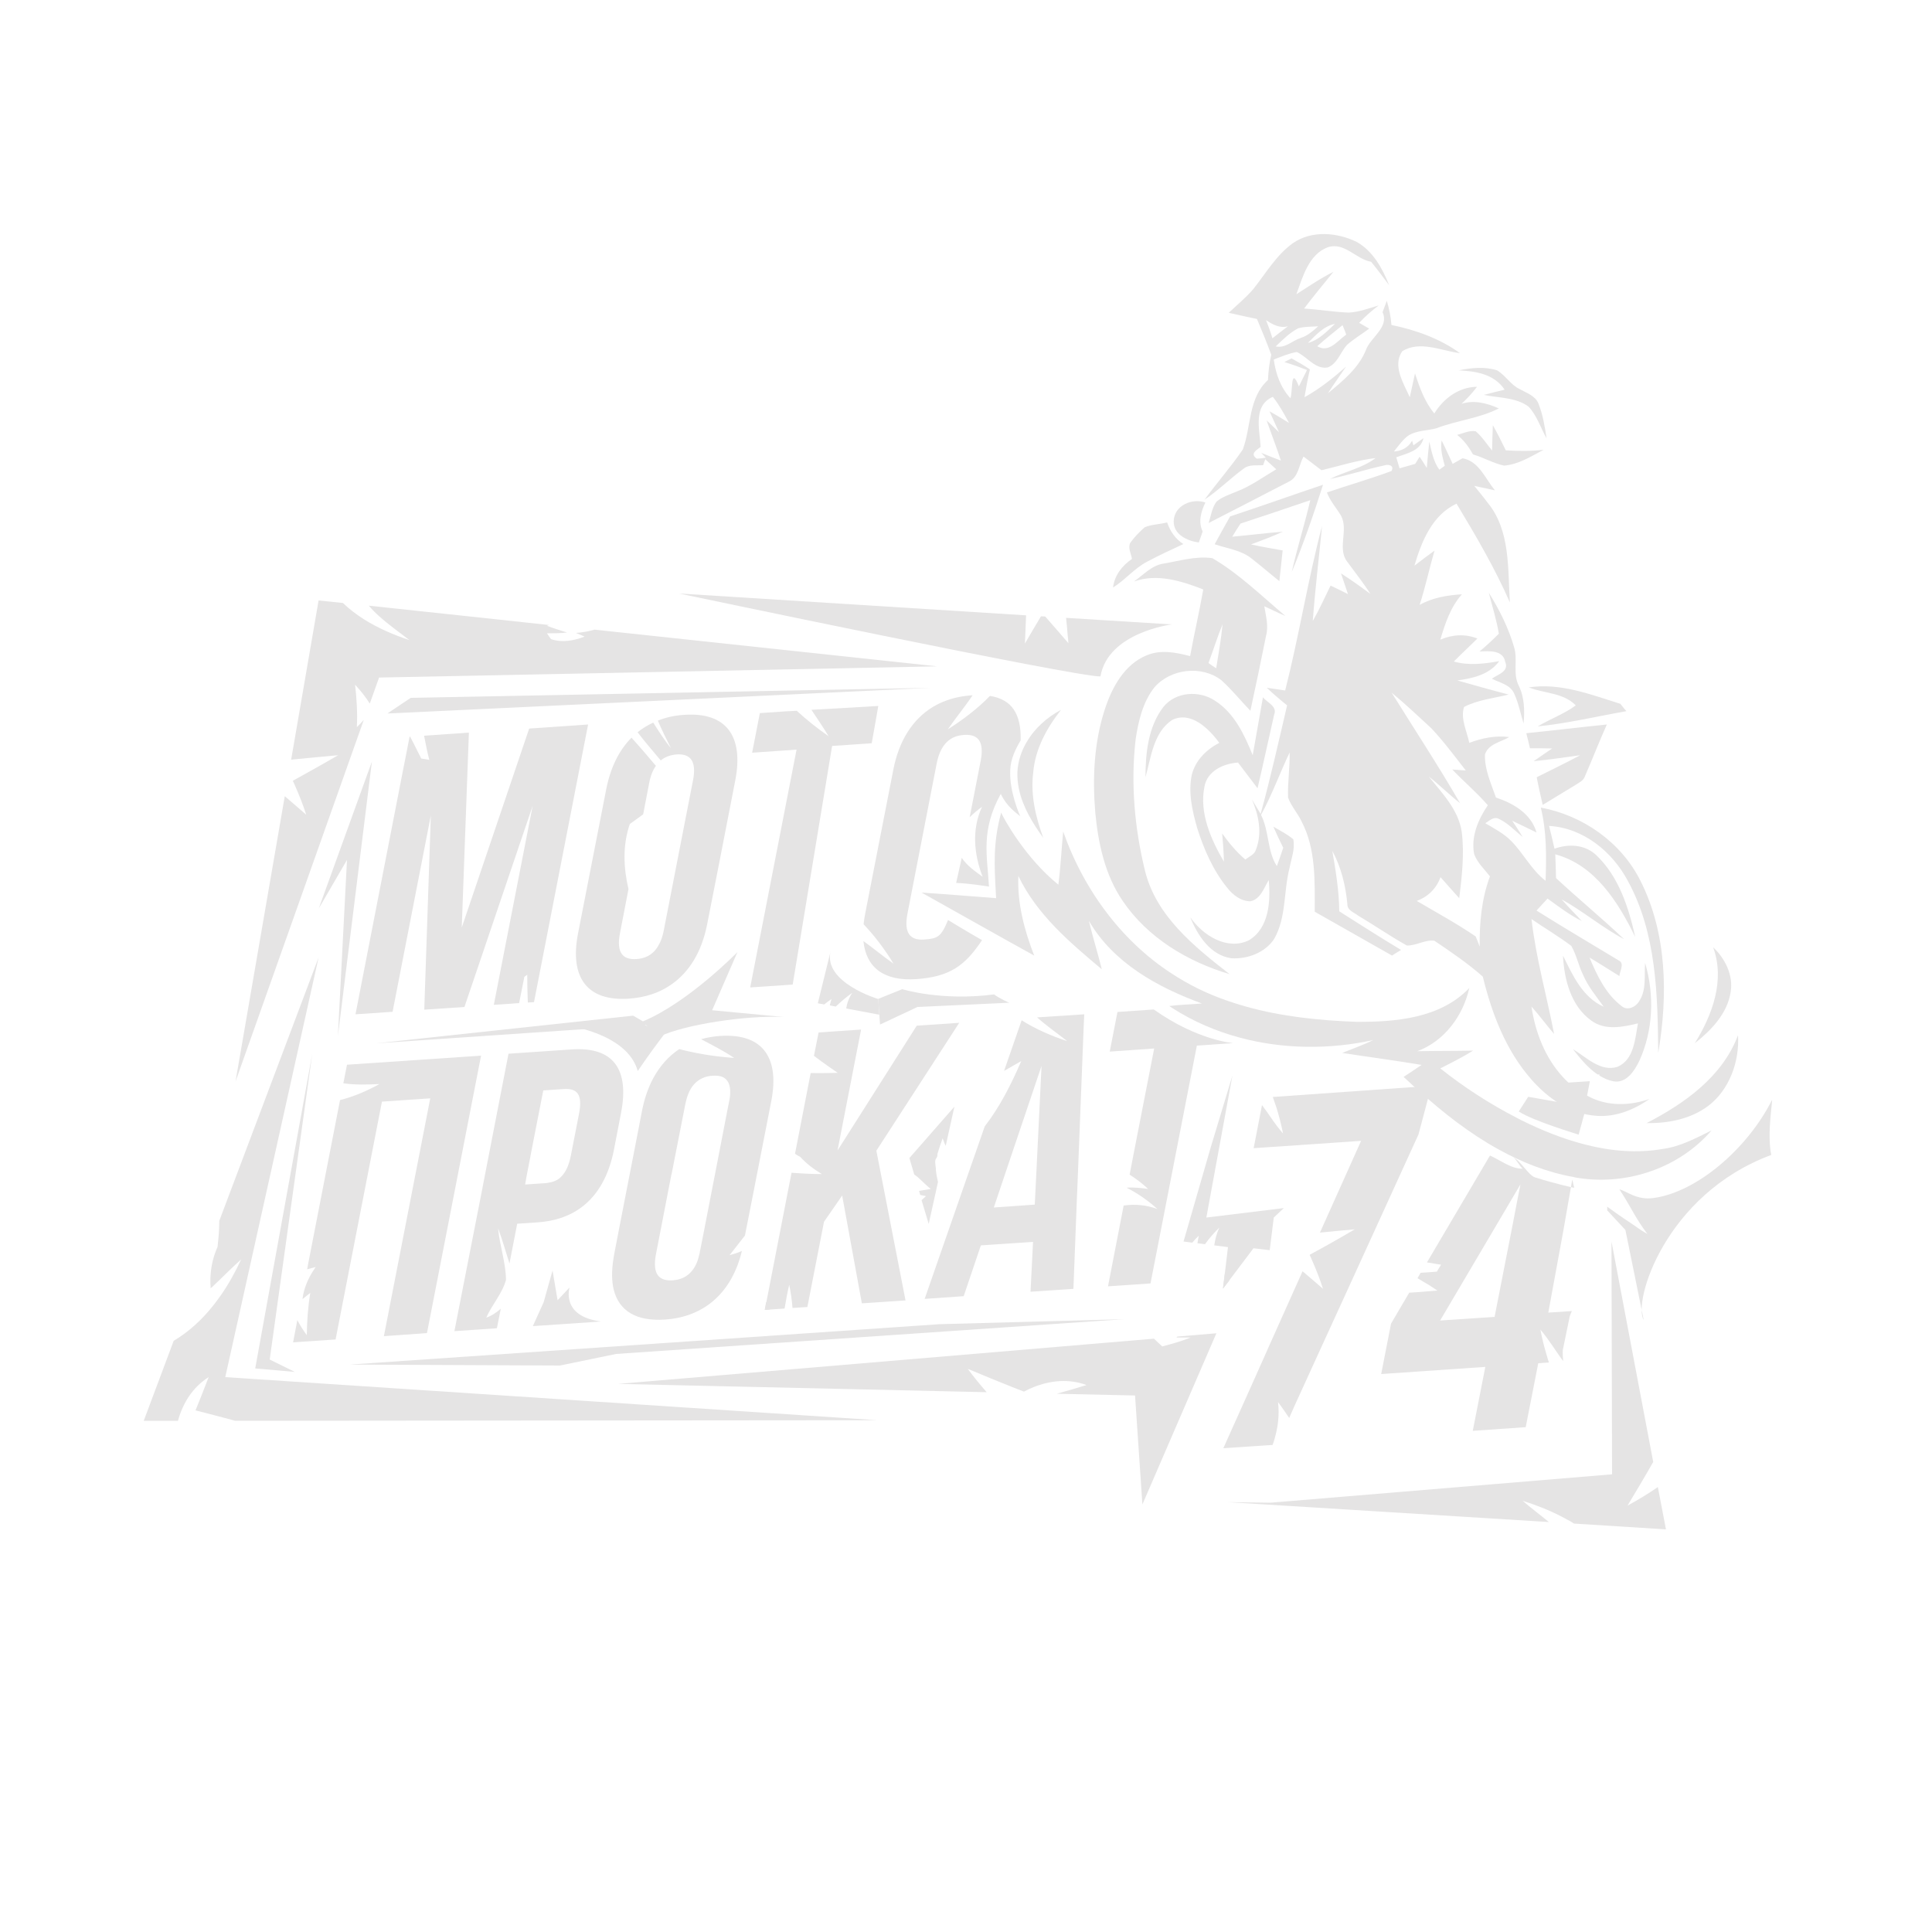 <?xml version="1.0" encoding="UTF-8"?> <svg xmlns="http://www.w3.org/2000/svg" xmlns:xlink="http://www.w3.org/1999/xlink" version="1.1" id="Слой_1" x="0px" y="0px" viewBox="0 0 1000 1000" style="enable-background:new 0 0 1000 1000;" xml:space="preserve"> <style type="text/css"> .st0{fill:#E5E4E4;} </style> <g> <g> <g> <g> <path class="st0" d="M822.9,559.6l-0.1,0.6l-2.4,12.4c-1.4-0.5-2.7-1.2-4-1.9c-4.9-2.5-9.1-5.8-12.7-9.8L822.9,559.6z"></path> </g> <g> <g> <g> <g> <path class="st0" d="M273.9,377.1l-34.9,103l3.7-100.9l-23.2,1.6c0.4,2.2,0.9,4.3,1.3,6.5c0.4,2,0.9,4,1.4,6 c-1-0.2-3.1-0.5-4.2-0.7c-0.4-0.9-1-2.1-1.7-3.4c-1.3-2.6-2.8-5.7-4-7.9l-0.3,0l-2.1,10.8l-0.9,4.5l-25,128.4l19.2-1.3 l19.8-101.6l-3.4,100.5l20.8-1.4l35.3-104.1l-20.1,103l13.1-0.9l2.7-13.6c0.6-0.4,1.1-0.8,1.5-1.1c0,4.8,0.1,9.6,0.3,14.4 l3.2-0.2l28-143.7L273.9,377.1z"></path> </g> </g> <g> <g> <path class="st0" d="M354.2,370c-5,0.3-9.5,1.3-13.7,3c2.1,4.9,4.4,9.6,6.8,14.3c-3.4-4.2-6.3-8.7-9.2-13.3 c-2.9,1.4-5.6,3-8.1,5c3.8,5,8,9.8,12,14.6c2.3-1.9,5-2.8,8.1-3.1c7-0.5,10.6,3.1,8.6,13.4l-6.3,32.3l-8.8,45.2 c-0.7,3.8-1.9,6.7-3.4,9c-2.6,3.9-6.3,5.7-10.7,6c-7,0.5-10.6-3.1-8.6-13.4l4.4-22.8c-2.6-11.1-3.1-22.7,0.7-33.7 c1.7-1.2,4.7-3.4,6.9-5l3.1-16.1c0.7-3.8,1.9-6.8,3.5-9c-3.8-4.5-7.6-9-11.5-13.3c-0.4-0.4-0.7-0.8-1.1-1.3 c-6.5,6.5-10.9,15.5-13.1,26.6l-14.6,74.7c-4.5,23,4.8,35.3,26.4,33.8c8.2-0.6,15.4-2.9,21.4-7c9.7-6.5,16.2-17.2,19-31.4 l3.8-19.3l2-10.2l0.2-1l8.6-44.2C385,380.9,375.8,368.5,354.2,370z"></path> </g> </g> <g> <path class="st0" d="M454.6,365.4l-0.9,5.2l-2.5,14.1l-20.5,1.4l-20.4,123.5l-22,1.5l24-123.1l-23,1.6l4-20.5l13.3-0.9 l3.9-0.2l1.9-0.1c5.2,4.8,10.8,9.2,16.5,13.2c-2.8-4.7-5.9-9.1-8.9-13.7l17.7-1L454.6,365.4z"></path> </g> <g> <g> <path class="st0" d="M528.3,383.2c0.3-13.6-4.5-21.2-15.9-23c-6.5,6.7-14.1,12.4-21.8,17.3c4.1-6,8.8-11.6,12.8-17.6 c-0.2,0-0.4,0-0.6,0c-1.5,0.1-3,0.3-4.4,0.5c-5.8,0.9-11.1,2.8-15.7,5.6c-10.4,6.4-17.4,17.4-20.3,32.3l-14.6,74.7 c-0.4,1.9-0.6,3.7-0.8,5.4c5.9,6.2,11.1,13.2,15.5,20.4c-5.3-3.7-10.3-7.9-15.6-11.7c1.4,13.8,10.7,20.8,27.3,19.7 c17.3-1.2,25.3-6.9,34.1-20.2c-6.1-3.4-17.6-10.4-17.6-10.4c-3.6,8.8-5.4,9.6-12.4,10.1c-7,0.5-10.6-3.1-8.6-13.4l15.1-77.6 c2-10.3,7.2-14.5,14.2-14.9c7-0.5,10.6,3.1,8.6,13.4l-5.7,29.2c2-2,4.2-3.8,6.4-5.4c-5.4,11.6-4.2,24.6,0.3,36.2 c-3.8-2.7-8.2-5.8-10.8-9.8l-2.9,13c6.7,0.2,17,1.9,17,1.9c-0.9-16-4.4-28.9,6.1-48c3.1,6.6,7.9,9.8,10.1,11.6 c-0.2-0.3-5.8-12.8-5.2-24C523.1,392.8,525.6,387.8,528.3,383.2z"></path> </g> </g> <g> <g> <path class="st0" d="M179.6,551.1l-1.6,8.2l-0.3,1.4c6.2,0.9,12.5,0.7,18.7,0.4c-6.4,3.5-13.2,6.5-20.4,8.3l-16.1,82.7 l-0.3,1.5L159,657c1.5-0.4,2.9-0.8,4.4-1.2c-0.2,0.3-0.4,0.6-0.6,0.9c-3.2,4.7-5.5,9.9-6.2,15.5c0,0,0,0.1,0,0.2 c1.3-1.1,2.6-2.1,4-3.2c-1.2,7.3-1.7,14.6-1.8,21.9c-1.8-2.5-3.5-5.1-4.9-7.8l-2.2,11.5l22-1.5l24-123.1l25-1.7l-24,123.1 L221,690l28-143.6L179.6,551.1z"></path> </g> </g> <g> <g> <path class="st0" d="M295.6,543.2l-32.4,2.2l-13.3,68.5l-0.2,1.1L235.2,689l22-1.5l2-10.1c-2.2,1.9-4.6,3.6-7.5,4.6 c2.9-6.7,8.2-12.3,10.2-19.5c-0.1-9.1-3.3-17.8-4.1-26.8c2.2,6,4,12.2,5.9,18.3l4-20.6l10.4-0.7c9.2-0.6,16.9-3.3,23-7.9 c8.5-6.4,14.1-16.5,16.7-29.8l3.6-18.7C325.9,553.4,317.5,541.6,295.6,543.2z M299.7,576.5l-4.2,21.5c-1,5-2.5,8.3-4.6,10.6 c-0.4,0.4-0.7,0.7-1.1,1.1c-0.8,0.7-1.7,1.2-2.7,1.6c-1.2,0.5-2.5,0.8-3.9,1c-0.3,0-0.7,0.1-1,0.1l-10.4,0.7l0.4-2.2l0.2-1.3 l2.1-10.8l0.4-2.2l6.3-32.2l10.4-0.7C298.6,563.2,301.7,566.2,299.7,576.5z"></path> </g> </g> <g> <g> <path class="st0" d="M350.3,554.7c-4.4,0.1-8.6,1.5-12.3,3.7c-2.5,4.7-4.4,10.2-5.6,16.2l-3.9,20.1 c4.1,6.9,11.3,11.9,19.1,13.1l7.1-36.2c1.5-7.6,4.7-11.9,9.1-13.8C359.6,555.7,355.2,554.1,350.3,554.7z M376.4,536.1 c-1.1,0-2.3,0-3.5,0.1c-3.5,0.2-6.9,0.8-10,1.7c5.8,3.1,11.7,6,17.1,9.7c-6.6-0.5-13.2-1.3-19.7-2.6c-2.9-0.6-5.8-1.2-8.7-2 c-5.6,3.7-10.2,8.9-13.6,15.3c-2.5,4.7-4.4,10.2-5.6,16.2l-3.9,20.1l-8.2,42.1l-2.4,12.5c-0.1,0.6-0.2,1.2-0.3,1.8 c-0.6,3.4-0.8,6.6-0.8,9.5c0.1,2.5,0.3,4.7,0.8,6.8c2.7,11.2,11.7,16.7,26.6,15.7c20.7-1.4,34.7-14.3,39.8-35.5 c-2,0.9-4.2,1.6-6.4,2.2c2.6-3.4,5.4-6.8,8-10.2l0.3-1.6l3.9-19.8l9.4-48.1c0-0.1,0.1-0.3,0.1-0.5 C403.3,548.2,395.3,536.2,376.4,536.1z M357.8,658.2c-2,2.3-4.5,3.6-7.4,4.2c-0.7,0.1-1.4,0.2-2.2,0.3 c-3.4,0.2-6-0.5-7.6-2.5c-1.6-2.1-2.1-5.6-1.1-10.9l1.3-6.7l6.7-34.6l7.1-36.2c1.5-7.6,4.7-11.9,9.1-13.8 c1.5-0.7,3.2-1.1,5.1-1.2c2.6-0.2,4.7,0.2,6.2,1.2c2.3,1.6,3.4,4.7,2.8,9.8c-0.1,0.7-0.2,1.5-0.4,2.3l-0.8,4l-4.6,23.8 l-7.9,40.7l-1.8,9.1c-0.1,0.8-0.3,1.5-0.5,2.2C361,653.5,359.6,656.2,357.8,658.2z"></path> </g> </g> <g> <g> <path class="st0" d="M496.5,529.4l-22,1.5l-41,64.6l12.2-62.6l-22,1.5l-2.4,12.1c1.3,1,2.6,1.9,3.9,2.9c2.8,2,5.6,4,8.4,5.9 c-4.7,0.1-9.3,0.2-14,0.1l-8.1,41.8c0.9,0.6,1.7,1.1,2.7,1.6c3.2,3.5,7,6.4,11.2,8.9c-5.3,0-10.5-0.3-15.7-0.7l-13,66.8 l-0.8,4.2l10.2-0.7c0.7-4.1,1.4-8.2,2.4-12.3c0.8,3.9,1.4,8,1.7,12l7.7-0.5l8.6-44.1l9.4-13.6l10.2,55.8l22.6-1.5l-15.1-77.5 L496.5,529.4z"></path> </g> </g> <g> <g> <path class="st0" d="M536.8,526.6c4.9,4.4,10.4,8.2,15.6,12.3c-8.2-2.7-16.3-6.2-23.6-10.8l-9.1,26.2c3-1.7,6-3.4,8.9-5.1 c-5.1,11.8-11,23.6-18.9,33.8l-4.6,13.2l-9.2,26.4l-17.3,49.7l20.2-1.4l8.9-26.3l27-1.8l-1.3,25.8l22.2-1.5l1.6-41.5l0.1-2.9 l0.3-7l0.2-4.9l3.1-79.2l0.3-6.6L536.8,526.6z M535.6,623.5l-21.2,1.5l8-23.8l16.7-49.5l-2.6,53.6L535.6,623.5z"></path> </g> </g> <g> <path class="st0" d="M638.3,539.9l-18.8,1.3l-24,123.1l-22,1.5l8.1-41.8c5.8-0.9,11.8-0.3,17.5,1.8c-4.8-4.3-10-8-15.7-10.9 l0-0.2c3.6-0.2,7.3,0.2,10.9,0.7c-3-2.8-6.2-5.2-9.6-7.4l0.8-4.2l1.5-7.8l10.4-53.3l-23,1.6l4-20.5l18.8-1.3 C619.9,538.6,638.3,539.9,638.3,539.9z"></path> </g> <g> <g> <path class="st0" d="M658.8,567.8c0.6,1.7,1.2,3.4,1.8,5.2c1.4,4.5,2.6,9.1,3.5,13.7c-2.2-2.5-4.2-5.2-6.1-8 c-1.6-2.3-3.1-4.5-4.8-6.7l-0.8,4.2l-3.4,17.5l-0.1,0.6l55.6-3.8L683.2,638c6-0.6,12-1.2,18-1.7c-7.6,4.5-15.4,8.9-23.2,13.1 l-0.1,0.3c0,0,0,0.1,0.1,0.1c0.4,0.9,0.8,1.8,1.2,2.7c2.1,4.8,4,9.6,5.6,14.6c-3.5-3-7-6.1-10.6-9.1l-15,33.5l-2.6,5.8 l-0.7,1.6l-5.8,13l-7.3,16.3l-1.8,4l-7.8,17.4l25.5-1.7c0.4-1,0.7-2.1,1-3.1c1.8-6.2,2.6-12.5,1.8-19.1 c2,2.6,3.8,5.4,5.7,8.1c0,0.1,0.1,0.1,0.1,0.2l0.3-0.8l2.2-5l7.4-16.2l3.6-7.9l19.9-43.5l33.5-73.4l6.7-25.2L658.8,567.8z"></path> </g> </g> <g> <g> <path class="st0" d="M813.8,610.5l1,4.3c-0.7-0.1-9.5-2-20.3-5.4c-3.4-1.1-7.5-8.7-11.2-10.3c1.6,0.9,3.4,4.9,4.9,5.8 c-6,0.2-11.7-4.5-17-6.8l-1.7,2.9l-30.9,52.4c0.4,0.1,0.9,0.2,1.3,0.2c2,0.4,4,0.7,6,1c-0.6,0.9-1.6,2.7-2.2,3.6 c-1,0.1-2.3,0.2-3.8,0.3c-1.5,0.1-3.1,0.2-4.6,0.3l-1.6,2.8c2.1,1.3,4.2,2.5,6.4,3.8c0,0,0.1,0,0.1,0.1l3.8,2.5 c-1.3,0.1-2.6,0.2-3.8,0.3c-3.6,0.3-7.2,0.6-10.8,0.8l-9.4,16l-5.1,26.1l53.9-3.7l-6.5,33.1l27.4-1.9l6.5-33.1l5.5-0.4 c-0.4-1.1-0.7-2.2-1-3.3c-1.4-4.5-2.5-9.1-3.4-13.7c2.2,2.5,4.1,5.3,6,8c1.6,2.3,3.1,4.6,4.7,6.8c0.4,0.5,0.7,1,1.1,1.5 c-0.2-1.9-0.3-3.8-0.2-5.7l3.6-17.5c0.3-0.9,0.7-1.8,1.1-2.7l-12.2,0.8l7.8-42.5L813.8,610.5z M785.1,622.6l-2,10.5 l-9.5,48.5l-28.2,1.9L787,613L785.1,622.6z"></path> </g> </g> </g> </g> <path class="st0" d="M827.2,555.6c0.3,0.2,0.5,0.3,0.8,0.5l0.1-0.6L827.2,555.6z"></path> <path class="st0" d="M849.1,455.9c-10-20-29.9-33.9-51.6-37.9c3.1,12.4,2.9,25.2,2.5,37.9c-7.3-5.6-11.4-14.1-17.7-20.5 c-3.9-4-8.8-6.5-13.5-9.3c2-1.2,4.3-3.6,6.9-2.3c4.8,2.2,8.4,6.2,12.4,9.4c-1.7-2.9-3.5-5.6-5.4-8.4c4.3,2,8.4,4.1,12.6,6.1 c-2.8-9.8-12-15.1-21-18.1c-2.5-7.2-5.9-14.4-5.7-22.2c1.6-5.5,8.2-6.5,12.6-9.1c-7.1-0.9-14.1,0.5-20.7,3 c-1.2-6-4.7-12.6-2.7-18.6c7.2-3.7,15.4-4.5,23.1-6.4c-8.9-2.3-17.8-4.8-26.6-7.3c8-1.1,16.6-3,21.7-10 c-7.8,1.4-15.8,2.4-23.5,0.2c4-4.1,8.2-7.9,12.2-11.9c-6.3-2.5-13-2.1-19.2,0.6c2.5-8.4,5.3-16.9,11.2-23.5 c-7.6,0.5-15.2,1.7-21.9,5.5c3-9.3,5-18.8,7.7-28.1c-3.5,2.5-7,5.2-10.4,7.8c3.7-12.6,9.2-26.2,21.8-32.1 c10,16.6,19.8,33.3,27.6,51.1c-1.1-17.5,0.3-37.3-11.5-51.6c-2.2-3-4.6-5.8-6.9-8.7c3.6,0.8,7.2,1.5,10.7,2.3 c-5-5.9-8.2-15.1-16.8-16.6c-1.3,0.7-3.9,2.2-5.1,2.9c-1.9-4-3.7-8.1-5.7-12.1c-0.8,4.5,0.5,8.8,1.6,13.1c-0.7,0.5-2.1,1.5-2.8,2 c-3.1-4.2-4-9.5-5.2-14.5c-0.5,4.5-0.9,9.1-1.3,13.6c-0.9-1.5-2.8-4.4-3.7-5.8c-0.6,0.9-1.7,2.7-2.3,3.7 c-2.7,0.8-5.4,1.5-8.1,2.3c-0.6-1.9-1.1-3.8-1.7-5.7c5.5-2.1,12.5-3.2,14.1-9.9c-1.7,1.2-3.5,2.4-5.2,3.7 c-0.2-0.6-0.6-1.8-0.7-2.4c-2,3.6-5.4,5.3-9.4,5.6c2.4-3,4.6-6.3,7.8-8.5c4.3-2.4,9.4-2.3,14.1-3.5c10.6-4.1,22.2-5.1,32.4-10.3 c-6-2.7-12.7-4.5-19.3-2.4c2.9-2.7,5.6-5.6,8-8.8c-9.4,0.1-17.3,6-22.1,13.8c-5-6-7.6-13.4-10-20.7c-0.9,4.1-1.8,8.2-2.7,12.3 c-3.2-7.2-9.1-16.3-3.9-23.8c9.1-5.7,20.3-0.2,29.9,1c-10.5-7.6-22.9-12-35.5-14.6c-0.3-4.3-1.2-8.5-2.4-12.5l-2.2,5.9 c3.5,7.5-5.6,12.7-8.3,18.8c-3.7,9.9-12.2,16.7-20,23.2c3-4.7,6.3-9.2,9.4-13.8c-6.7,5.9-13.7,11.5-21.5,15.8 c0.8-4.8,1.7-9.6,2.8-14.4c-3.1-2.1-6.2-3.9-9.5-5.7c-0.9,0.5-2.7,1.4-3.7,1.9c4,1.2,7.8,2.6,11.7,4.1c-1.4,2.9-2.8,5.7-4.2,8.5 c-4.4-11.2-3.1,3-4.4,6.1c-5.1-5.5-7.6-12.7-8.6-20c3.9-1.5,7.8-3.2,11.9-3.9c5.4,2.4,9.5,9.1,16,8c5.1-2,6.6-7.9,10-11.7 c3.6-3.1,7.7-5.6,11.5-8.4c-1.3-0.7-3.9-2.3-5.2-3c3.1-3.3,6.5-6.3,10.1-9c-5.1,1.5-10.1,3.4-15.5,3.7 c-7.7-0.3-15.4-1.6-23.1-2.1c4.9-6.5,10.1-12.7,15.2-19c-6.7,3.3-12.9,7.6-19.2,11.6c3.3-9,6.4-20.6,16.2-24.3 c8.7-2.9,14.5,6.1,22.5,7.5c3.2,3.9,6.2,8,9.3,12.1c-3.5-8.8-8.4-17.7-16.8-22.4c-10.1-4.9-23.2-6.1-32.9,0.6 c-8.6,6.1-14,15.5-20.5,23.7c-3.8,4.5-8.5,8.3-12.8,12.4c4.9,1.1,9.7,2.2,14.6,3.2c2.6,6.1,5.1,12.3,7.4,18.5 c-1,4.3-1.5,8.7-1.7,13.1c-10.2,9.2-8.6,23.9-13,35.9c-6.1,9-13.4,17.2-19.8,26c7.2-4.8,13.3-11,20.3-16.1 c2.8-2.2,6.6-1.5,10-1.7c0.3-0.8,0.8-2.4,1.1-3.1c1.4,1.3,4.2,3.9,5.7,5.2c-6.8,4-13.3,8.8-20.7,11.6c-3.5,1.5-7.2,2.6-10.2,5.1 c-2.4,3.2-2.9,7.3-4.1,11.1c13.8-7.1,27.7-14.2,41.5-21.4c5-2.3,5.2-8.6,7.6-13c3.1,2.4,6.2,4.7,9.3,7.1c9.3-2.2,18.5-5.2,28-6.3 c-7,5.3-15.8,6.9-23.6,10.8c9.5-1.9,18.7-5,28.1-7c2.2-0.8,5.4,0.1,3.7,2.9c-11,4.1-22.3,7.3-33.4,11.1c1.7,4.5,4.9,8,7.3,12 c4.1,7.6-2.3,17.3,3.5,24.2c3.9,5.4,8.1,10.6,11.7,16.3c-5-3.7-10-7.3-15.2-10.6c1.2,3.6,2.4,7.1,3.6,10.7c-3-1.5-6-3-9-4.4 c-3,6.1-5.8,12.4-9.2,18.3c1.2-16.4,3.2-32.8,4.8-49.2c-7.4,28.1-11.9,56.9-19.1,85.2c-3.2-0.5-6.3-0.9-9.5-1.4 c3.4,3.2,6.9,6.2,10.5,9.1c-4.4,18.8-8.6,37.6-13.7,56.2c-1.5-2.5-3-5-4.5-7.5c3.5,8.1,5.4,17.4,2.1,25.9 c-0.7,2.6-3.5,3.6-5.5,5.2c-4.6-3.9-8.5-8.6-12-13.5c0.4,4.8,0.8,9.7,0.9,14.6c-6.7-11.5-12.8-25.1-10.1-38.7 c1.4-8.3,9.9-12.1,17.4-12.6c3.4,4.4,6.7,8.9,10.1,13.3c3-12.7,5.7-25.4,8.6-38.1c1.8-4.4-3.8-6.3-5.8-9c-1.7,10-3.6,20-5.3,30 c-4.3-10.6-9.5-21.8-19.5-28.2c-8.2-5.5-20.5-4.7-26.8,3.3c-7.8,10.2-9.2,23.8-9.2,36.3c2.9-10.4,4.1-23.1,13.7-29.6 c9.7-4.9,19.2,4.5,24.5,11.8c-6.6,3.4-12.3,9-14.2,16.4c-2,9.2,0.2,18.6,2.7,27.5c3.5,11.1,8.2,22,15.6,31.1c2.9,3.7,7.1,7,12,7 c5.3-1.1,7-6.9,9.5-11c1,11,0.2,24.9-10.3,31.2c-11.2,5.4-23.8-2.5-30.3-11.9c3.8,9.5,10.5,19.7,21.3,21.2 c8.3,0.5,17.4-2.9,22.1-10c6.4-11.2,4.8-24.7,8-36.9c0.9-4.8,2.9-9.7,1.9-14.7c-3.1-2.6-6.8-4.5-10.3-6.5 c1.6,3.7,3.3,7.3,5.1,10.9c-1.1,3.2-2.1,6.3-3.3,9.5c-5.1-7.9-3.9-18.1-8.2-26.5c5.7-10.4,9.7-21.6,14.8-32.3 c0.2,7.8-1.1,15.5-0.8,23.3c1.6,4.5,5,8.1,7,12.4c7.5,14.3,6.8,31,6.8,46.7c13.3,7.6,26.7,15.1,40,22.7c1.6-1,3.1-2,4.7-2.9 c-10.8-6.5-21.4-13.3-32-20c-0.1-10.5-1.8-20.9-3.6-31.3c4.6,8.5,6.9,18,7.8,27.6c-0.1,3.3,3.6,4.3,5.7,6 c8.4,5,16.5,10.6,25.1,15.4c4.9,0.1,9.4-3.1,14.2-2.5c8.6,5.8,17.3,11.7,25.1,18.6c4.7,19.3,12,38.4,25.3,53.4 c0.8,1,1.7,1.9,2.6,2.8c7.7,7.9,17.5,14.2,28.5,15.6c1,0.1,2.1,0.2,3.1,0.3c9.7,0.5,19-3.3,26.8-8.8c-9.1,3.2-19.3,3.8-28.3,0.2 c-1.4-0.5-2.7-1.2-4-1.9c-4.9-2.5-9.1-5.8-12.7-9.8c-9-9.8-14.2-23.1-16.1-36.3c4.1,4.6,7.7,9.5,11.7,14.2 c-3.8-19.8-9.4-39.3-11.7-59.5c6.8,4.7,14,8.9,20.6,13.9c2.7,4.7,3.7,10.1,6.1,15c2.6,6.1,6.9,11.2,10.7,16.5 c-11-4.9-16.1-16.3-21.1-26.5c0.6,12.4,4.1,26.1,14.7,33.7c7.1,5.2,16.2,3.3,24.1,1.4c-1.5,8-2,18.8-10.6,22.5 c-8.9,2.7-16.1-5-23.1-9.2c3.7,4.7,7.8,9.8,12.9,13.2l0.9-0.1l-0.1,0.6c2.3,1.4,4.7,2.5,7.4,3c6.6,1.1,10.8-5.4,13.3-10.6 c7.2-15.7,7.9-34.1,3-50.7c-0.5,6.6,0.8,13.9-3,19.7c-1.7,3.1-6.2,5.3-9.2,2.6c-8.2-6.2-12.7-15.9-16.6-25.1 c5.2,3.1,10.3,6.4,15.5,9.6c0.1-2.5,2.9-6.6-0.4-8.1c-14.2-8.6-28.5-17-42.5-25.8c1.9-2.1,3.8-4.1,5.7-6.2 c5.7,4.1,11.4,8.5,17.7,11.6c-3.4-3.8-7.1-7.3-10.4-11.2c11.2,6.2,21,14.6,32.3,20.6c-11.5-10.9-23.7-20.9-35.2-31.6 c-0.1-4.1-0.2-8.2-0.4-12.3c20.6,5.5,32.6,24.8,41.4,42.8c-3.4-15.2-8.5-31.2-20-42.2c-5.8-5.7-14.5-6.2-21.8-3.5 c-0.9-4-1.8-7.9-2.8-11.8c17.7,1,32.8,13.3,40.9,28.7c14.7,27,15.3,58.7,15.6,88.8C863.4,515,862.8,483,849.1,455.9z M696.8,173.2c-4.5,3.1-8.9,9.7-15,6c4.2-3.8,8.7-7.3,13.1-10.9C695.6,169.9,696.2,171.5,696.8,173.2z M677,177.5 c4-4.1,8.2-8.7,14-9.9C686.8,171.5,682.7,176,677,177.5z M682.3,168.9c-2.7,2.4-5.5,4.9-9,6c-4.4,1.4-8,5.5-13,4.4 c3.6-3.4,7.2-7.1,11.7-9.4C675.3,169,678.8,169.1,682.3,168.9z M655.3,165.7c3.4,2.3,7.1,4.3,11.3,3.2c-2.7,2-5.3,4.1-8,6.2 C657.7,171.9,656.5,168.8,655.3,165.7z M657.1,212.9c1.6,3.6,3.3,7.2,4.9,10.8c-2.1-2-4.2-4.1-6.4-6.1c2.4,6.9,5.1,13.8,7.4,20.8 c-3.4-1.3-6.8-2.6-10.2-4l2.4,2.5c-1.6,0.3-3.1,0.4-4.7,0.5c-3.7-2.6-0.1-4.4,2-6.1c-0.5-8.9-4.1-21.3,6.3-25.9 c3.3,4.1,5.9,8.9,8.4,13.5C663.9,216.9,660.6,214.8,657.1,212.9z M765.9,490c-0.5-1.3-1.5-4-2.1-5.3 c-9.8-6.7-20.3-12.4-30.5-18.4c5.8-2.1,10.2-6.4,12.3-12.3c3.2,3.6,6.4,7.3,9.7,10.9c1.4-11.4,2.7-22.9,1.3-34.3 c-1.7-11.5-10.2-20.1-17.1-28.7c5.6,4.4,10.6,9.4,16.2,13.8c-11.2-19.4-23.6-38.2-35.4-57.2c7.1,5.9,13.8,12.2,20.6,18.5 c6.4,6.8,12,14.4,17.8,21.8c-1.8-0.1-5.2-0.4-7-0.5c6,6.3,12.7,11.9,18.4,18.5c-5,7.3-8.8,16.2-7.1,25.2 c1.6,4.5,5.3,7.9,8.2,11.6C766.9,465.1,765.7,477.6,765.9,490z"></path> <path class="st0" d="M786.6,201.4c-4.7-2.2-7.3-7.1-11.7-9.7c-6.5-2.1-13.4-1.3-19.9,0c8.9,0.4,18.4,1.9,23.8,10 c-3.6,0.9-7.2,1.7-10.8,2.7c7.7,1.6,16.5,1.2,23.1,6c4.4,4.6,6.3,11,9.4,16.5c-0.9-6.1-1.9-12.2-4.2-18 C794.7,204.8,790.1,203.4,786.6,201.4z"></path> <path class="st0" d="M779.4,233.1c-2.1-4.4-4.3-8.7-6.7-13c-0.2,4.4-0.3,8.7-0.4,13.1c-2.8-3.4-5.2-7.2-8.5-10 c-3.3-0.5-6.5,1.1-9.6,1.9c3.5,2.7,6.1,6.3,8.2,10.1c5.5,1.6,10.5,4.6,16.1,5.8c7.5-0.6,14-4.8,20.5-8.2 C792.5,233.6,785.9,233.5,779.4,233.1z"></path> <g> <path class="st0" d="M684.8,250.9c-16.1,5.4-32,11.1-48.1,16.4c-2.7,4.8-5.4,9.6-8,14.4c6.4,2.2,13.6,3,19,7.3 c4.9,3.8,9.6,7.9,14.5,11.8c0.6-5.3,1.1-10.6,1.7-15.9c-5.5-1-11-1.9-16.4-3.1c5.5-2.1,11.1-4.1,16.5-6.6 c-8.7,0.7-17.4,1.8-26.2,2.6c1.4-2.3,2.8-4.6,4.3-6.8c12.1-4,24.1-8,36.1-12.1c-2.9,12.5-6.8,24.7-9.6,37.2 C674.7,281.3,680,266.1,684.8,250.9z"></path> </g> <path class="st0" d="M783.7,335c-2.9-10-7.6-19.4-13.1-28.2c1.8,7.1,4,14,5.2,21.2c-3.2,3.2-6.5,6.3-10,9.2 c4.8-0.2,12.2-0.9,13.3,5.4c2.1,5-3.8,6.4-6.9,8.7c4,2.1,9.4,3,11.5,7.6c2.3,5,3.3,10.4,4.9,15.6c0.6-6.6,0.5-13.5-2.5-19.6 C782.9,348.7,785.7,341.5,783.7,335z"></path> <g> <path class="st0" d="M623.9,260.1c-6.9-2.4-16.2,1.5-16.4,9.7c-0.1,7,7.2,10.2,13,11c0.5-1.4,1.5-4.3,2-5.7 C620.1,270.1,621.6,264.9,623.9,260.1z"></path> </g> <g> <path class="st0" d="M612.5,281.6c-4.1-2.6-6.8-6.6-8.4-11.2c-3.8,1-8,1-11.6,2.5c-2.7,2.4-5.4,5.1-7.5,8.1 c-1.3,2.7,0.5,5.6,0.9,8.3c-5.1,3.5-9,8.4-9.8,14.8c6.3-3.9,11-9.9,17.5-13.3C599.8,287.5,606.2,284.5,612.5,281.6z"></path> </g> <g> <g> <path class="st0" d="M654.4,313.8c0.8,5,2.3,10.2,0.9,15.3c-2.6,13-5.3,25.9-8.1,38.8c-5-5.2-9.6-10.9-15-15.8 c-10.2-7.9-26.3-6-34.7,3.7c-6,7.6-8.3,17.5-9.7,26.9c-2.6,22.6-0.6,45.7,4.8,67.8c5.7,23.6,25.6,39.5,43.8,53.7 c-21.6-6.4-42.4-18.8-55.3-37.9c-9.2-13.4-12.7-29.9-14.2-45.9c-1.5-17.9-0.6-36.3,5-53.4c3.7-11.3,10.1-23.1,21.6-27.8 c7.3-3.1,15.2-1.5,22.5,0.4c2.1-11.5,4.8-23,6.8-34.5c-11.3-4.4-23.9-8.4-35.9-4.1c4.9-3.4,9.2-8.4,15.4-9.3 c8.3-1.4,16.7-4,25.2-2.8c13.9,8.1,25.5,19.6,37.8,29.9C661.7,317.3,658.1,315.5,654.4,313.8z M632.8,323.1 c-2.7,6.6-4.8,13.4-7.3,20.1c1,0.7,3,2.1,4,2.7C630.7,338.3,632.1,330.7,632.8,323.1z"></path> </g> </g> <g> <path class="st0" d="M841.8,368.1c-0.8-0.9-2.3-2.8-3.1-3.8c-15.4-4.8-31-11-47.4-8.5c8.1,3.2,17.9,2.7,24.3,9.3 c-6,4.5-13.3,7-19.7,10.9C811.3,374.4,826.5,370.8,841.8,368.1z"></path> </g> <path class="st0" d="M831.7,375c-13.9,1.4-27.8,3.1-41.7,4.5c0.7,2.6,1.3,5.2,1.9,7.8c3.8,0,7.6,0,11.5,0.1 c-3.2,2.2-6.5,4.4-9.6,6.6c8.1-0.8,16.1-2,24.1-3.1c-7.4,4-15,7.6-22.5,11.4c0.9,4.8,2,9.5,3.1,14.3c5.6-3.4,11.2-6.8,16.8-10.2 c1.9-1.3,4.4-2.3,5.1-4.7C824.2,393,827.7,383.9,831.7,375z"></path> <path class="st0" d="M786.1,575.3l4.9-7.6l30,5.3l-3.9,14.3C817.1,587.2,793.7,580.3,786.1,575.3z"></path> </g> </g> <polygon class="st0" points="194.8,540 335.8,530.4 327.7,525.7 "></polygon> <g> <g> <g> <polygon class="st0" points="410.4,367.8 406.5,368 410.3,367.8 "></polygon> </g> <g> <path class="st0" d="M916.8,597.8c-2.4-11.5,1.1-29.7,0.3-28.3c-12.6,25-38.8,47.6-61.3,50.6c-8.6,1.2-13.6-3.5-17.6-4.5 c5.7,8.6,8.3,15,14.5,23.1c-4.3-2.4-4.9-3.2-9-5.9c-4-2.6-7.9-5.4-11.8-8.2c0,0.5,0,1.2,0,1.9l9.4,10.1c0,0,3.4,16.8,9.5,46.7 C845,673.8,862,618.1,916.8,597.8z"></path> </g> <g> <path class="st0" d="M540,433.7c-5.5-7.6-10.7-16.1-12.6-25.3c0,0,0,0,0,0c-0.6-2.9-0.9-5.8-0.8-8.8c0.3-5.6,2-10.8,4.8-15.5 c4.1-7.1,10.6-12.9,17.8-16.7c-7.4,9.4-13.4,20.3-14.4,32.4C533.3,411.5,536.1,423,540,433.7z"></path> </g> <g> <path class="st0" d="M895.8,513.4c1.4-8.7-2.9-17.3-9.1-23.1c6.3,17-0.4,35.1-9.5,49.7C885.8,533.2,894.1,524.6,895.8,513.4z"></path> </g> <g> <path class="st0" d="M884.2,572.4c11-8.4,16.2-23,15.4-36.6c-8.1,21.6-27.8,35.4-47.3,45.5C863.5,581.5,875.1,579.2,884.2,572.4 z"></path> </g> <g> <path class="st0" d="M885.9,585.1c-16.7,19.4-43.4,28.4-68.4,24.7c-1.1-0.2-2.2-0.3-3.2-0.6c-13.8-2.5-26.6-7.6-38.7-14.3 c-14.9-8.2-28.6-18.9-41.3-30.4c-0.9-0.8-1.7-1.6-2.6-2.3c-1.7-1.6-3.5-3.2-5.2-4.8c3.1-2,6.2-4.1,9.3-6.2 c-13.7-2.3-27.4-4.1-41.1-6.2c5.4-2.2,10.9-4.1,16.2-6.7c-22.6,5-46.7,4.8-69.1-1.2c-12.3-3.3-24-8.3-34.8-15.2 c-0.6-0.4-1.2-0.8-1.8-1.2c5.6-0.7,11.3-0.8,16.9-1.3c-22.8-8.3-45.9-21-58.5-42.8c2,8.4,4.6,16.7,6.7,25.1 c-16.5-13.8-33.7-28.4-43.2-48.3c-0.6,14.2,3.1,28.1,8.2,41.2c-8.2-4.5-16.4-9.1-24.6-13.7c-6.1-3.4-28.6-16-33.7-18.9 c5.6,0.4,11.2,0.8,16.8,1.2c7.1,0.5,21.6,1.7,21.8,1.7c0-0.5-0.1-1-0.1-1.6c-0.9-16-1.5-27.2,2.7-42.7 c1.3,3.1,12.5,23.5,29.6,37.3c1.2-9.1,1.6-18.3,2.5-27.5c10.8,30.7,31.2,58.3,59,75.3c9.6,6,19.9,10.5,30.6,13.8 c1.7,0.5,3.4,1,5,1.5c18.5,5.2,38.1,7.2,57.2,7.9c20.3,0.1,43.4-1.8,58.4-17.5c-3.2,14.4-12.9,27.5-26.9,32.7 c9.6-0.2,19.3-0.1,28.9-0.3c-5.5,3.4-11.3,6.3-17,9.2c12.3,9.8,25.6,18.4,39.6,25.6c0.8,0.4,1.7,0.9,2.5,1.3 c10.5,5.2,21.7,9.7,33.2,12.6c13,3.3,26.4,4.5,39.8,2.2C869.7,593.5,877.8,589.1,885.9,585.1z"></path> </g> <g> <path class="st0" d="M591.3,778.7l-3.8-56.4l-40.5-0.9c5.2-1.5,10.3-2.9,15.4-4.5c-9.3-3.4-18.7-2.4-27.5,1.1 c-1.7,0.7-3.3,1.4-4.9,2.3c-1.6-0.6-3.3-1.3-4.9-1.9c-8.1-3.2-16.1-6.5-24.2-9.9c3.1,4.2,6.4,8.2,9.8,12.1L320,716.3l277.3-23.4 c1.4,1.4,2.9,2.7,4.3,4c5-1.3,9.9-2.7,14.7-4.6c-2.5,0-5,0-7.4,0c0.2-0.2,0.3-0.3,0.5-0.5l20.2-1.7L591.3,778.7z"></path> </g> <g> <path class="st0" d="M454.2,735.1l-332.5,0.3c-6.8-1.9-13.7-3.6-20.5-5.4c2.3-5.7,4.6-11.4,6.8-17.2 c-8.4,5.3-13.3,13.4-15.9,22.6l-17.7,0L89.9,694c7.9-4.7,14.7-11,20.4-18.2c0.5-0.6,0.9-1.2,1.4-1.8c0.8-1.1,1.7-2.3,2.5-3.4 c4.1-5.9,7.6-12.2,10.6-18.7c-4.9,4.3-9.4,9-14.1,13.4c-0.2,0.2-0.4,0.4-0.6,0.6c-0.4,0.3-0.7,0.6-1.1,0.9c0-0.2,0-0.4,0-0.6 c0-0.5,0-1.1-0.1-1.6c0-1,0-1.9,0-2.9c0.2-6,1.5-11.4,3.7-16.3c0.3-2.5,0.5-5,0.7-7.5c0-0.7,0.1-1.3,0.1-2 c0-1.1,0.1-2.3,0.1-3.4c0-0.2,0-0.4,0-0.6l51.4-136.3l-48.3,217.2L454.2,735.1z"></path> </g> <g> <path class="st0" d="M862.3,791.6l-47.6-3c-0.4-0.2-0.7-0.5-1.1-0.7c-0.6-0.4-1.3-0.8-2-1.1c-1.2-0.7-2.4-1.4-3.7-2 c-6.4-3.3-13.1-5.9-19.8-8c4.4,3.8,9.1,7.3,13.6,11l-166.3-10.3l22.2,0.3l176.8-14.7l-0.3-120.5l21.6,114.1 c-4.3,7.6-8.8,15.1-13.3,22.6c5.4-2.9,10.6-6.1,15.7-9.6L862.3,791.6z"></path> </g> <g> <path class="st0" d="M485.1,344.9l-288.9,5.8l-4.8,13.5c-2.1-3.5-4.8-6.7-7.6-9.8c0.8,7.3,1.3,14.6,0.9,22 c1.2-1.2,2.4-2.4,3.5-3.7c0,0.1,0,0.1,0,0.2l-66.3,186.9l25.5-147.7c3.7,3.2,7.4,6.4,11.1,9.6c-1.6-5-3.5-9.8-5.6-14.6 c-0.4-0.9-0.8-1.8-1.2-2.7c0-0.1-0.1-0.2-0.1-0.3c7.8-4.3,15.7-8.7,23.4-13.2c-8.1,0.7-16.2,1.5-24.3,2.3l14.2-82.4l12.6,1.3 c3.3,3.2,6.9,5.9,10.8,8.4c7.3,4.6,15.4,8.1,23.6,10.8c-5.2-4-10.7-7.9-15.6-12.3c-1.9-1.7-3.7-3.5-5.4-5.5l9.4,1l57,6.1 l26.8,2.9c-0.3,0.1-0.6,0.3-1,0.4c3.4,1.3,6.9,2.4,10.4,3.5c-3.4,0.4-6.9,0.4-10.4,0.4c0.5,0.8,1.6,2.3,2.1,3 c5.7,2,11.9,0.8,17.4-1.3c-1.1-0.5-3.4-1.4-4.5-1.9c3.3-0.2,6.5-0.8,9.6-1.7L485.1,344.9z"></path> </g> <g> <path class="st0" d="M606.5,323.2c0,0-33,4.1-36.9,26.9c-10.8,0.7-218.1-42.9-218.1-42.9l179.6,11.3c-0.2,4.9-0.4,9.8-0.6,14.6 c2-3.4,5.8-10,8.3-14.1l2.2,0.1c3.6,4.1,9.1,10.4,12,13.8c-0.1-1.5-0.2-3-0.4-4.4c-0.2-2.9-0.5-5.8-0.8-8.7L606.5,323.2z"></path> </g> <g> <g> <path class="st0" d="M396.6,673.8l-0.8,4.2l2.7-0.2C397.7,676.5,397.1,675.1,396.6,673.8z"></path> </g> </g> <g> <path class="st0" d="M636.3,662.8L633,667l1-8.1C634.7,660.3,635.4,661.6,636.3,662.8z"></path> </g> <g> <path class="st0" d="M311.1,684l-35.3,2.4l5.6-12.4l4.6-16.4l2.6,15.4l6.2-6.6C294.8,666.5,290.1,681.3,311.1,684z"></path> </g> <g> <polygon class="st0" points="181,706.3 289.8,706.8 318.9,700.8 581.9,682.8 486.2,685.4 "></polygon> </g> <g> <polygon class="st0" points="481.8,356 200.5,369.3 212.6,361.2 "></polygon> </g> <g> <polygon class="st0" points="174.9,536.2 192.5,394.2 165,470.2 179.6,445.1 "></polygon> </g> <g> <polygon class="st0" points="161.6,545.6 132.1,708.3 152.6,710.1 139.6,703.7 "></polygon> </g> <g> <path class="st0" d="M454.6,517.1l0.5,8.1L438,522c0.4-2.8,1.4-5.5,3.1-8.1c-3.1,2.2-5.9,4.6-8.5,7.1l-3.1-0.6 c0.2-1.1,0.6-2.2,0.9-3.3c-1.3,0.9-2.6,1.8-3.8,2.8l-3.3-0.6l6.6-26.8C426.1,508.6,454.6,517.1,454.6,517.1z"></path> </g> <g> <path class="st0" d="M329.9,527.4c-18.8,3.1-29.8,4.7-37.5,3.2c0,0,32.3,3.9,37.7,23.8c0,0,4.7-7.2,13.4-18.7 C340.2,533,332.4,530.8,329.9,527.4z"></path> </g> <g> <path class="st0" d="M368.6,522.9l13.1-30.1c0,0-25.3,26-49,35.9c2.6,3,5.6,5.7,9.2,7.6c12.1-5.8,43.8-10.9,63.8-9.9 L368.6,522.9z"></path> </g> <g> <path class="st0" d="M454.6,517l0.9,13.3l19.4-9.1l47.5-2.2c0,0-4.6-1.9-7.9-4.3c-27.1,3.6-47.5-2.7-47.5-2.7L454.6,517z"></path> </g> <g> <path class="st0" d="M664.5,625.3l-5.2,4.9l-2.1,16.9l-8.4-1l-12.6,16.7L633,667l1-8.1l1.6-13.4l-7.1-0.9 c0.4-3.1,1.3-6.2,2.6-9.2c-2.7,2.7-5.2,5.5-7.4,8.6l-3.9-0.5c0.2-1.3,0.4-2.6,0.7-3.9c-1.2,1.1-2.3,2.3-3.4,3.6l-4.5-0.6 l14-48.5l11.3-37.4l-13.5,73.5L664.5,625.3z"></path> </g> <g> <path class="st0" d="M494,572.8l-4.5,20.3c-0.5-0.9-0.9-1.9-1.2-2.9c-0.1-0.3-0.3-0.7-0.4-1c-0.5,1.4-1,2.9-1.5,4.3 c-0.4,1.3-0.8,2.5-1.2,3.8c0.1,0.8-0.1,1.6-0.7,2.4c-0.8,0.9-0.3,3.4-0.1,5c0,0.3,0,0.6,0,0.8c0.2,2.1,0.6,4.2,1.1,6.3 l-4.8,21.7l-3.7-12.3c0.8-0.7,1.5-1.4,2.3-2.1c-1-0.2-2-0.4-3-0.6l-0.6-2.1c2-0.3,4.1-0.7,6.1-1c-3-2.2-5.5-5.4-8.6-7.5 l-2.5-8.5L494,572.8z"></path> </g> </g> </g> </g> </svg> 
